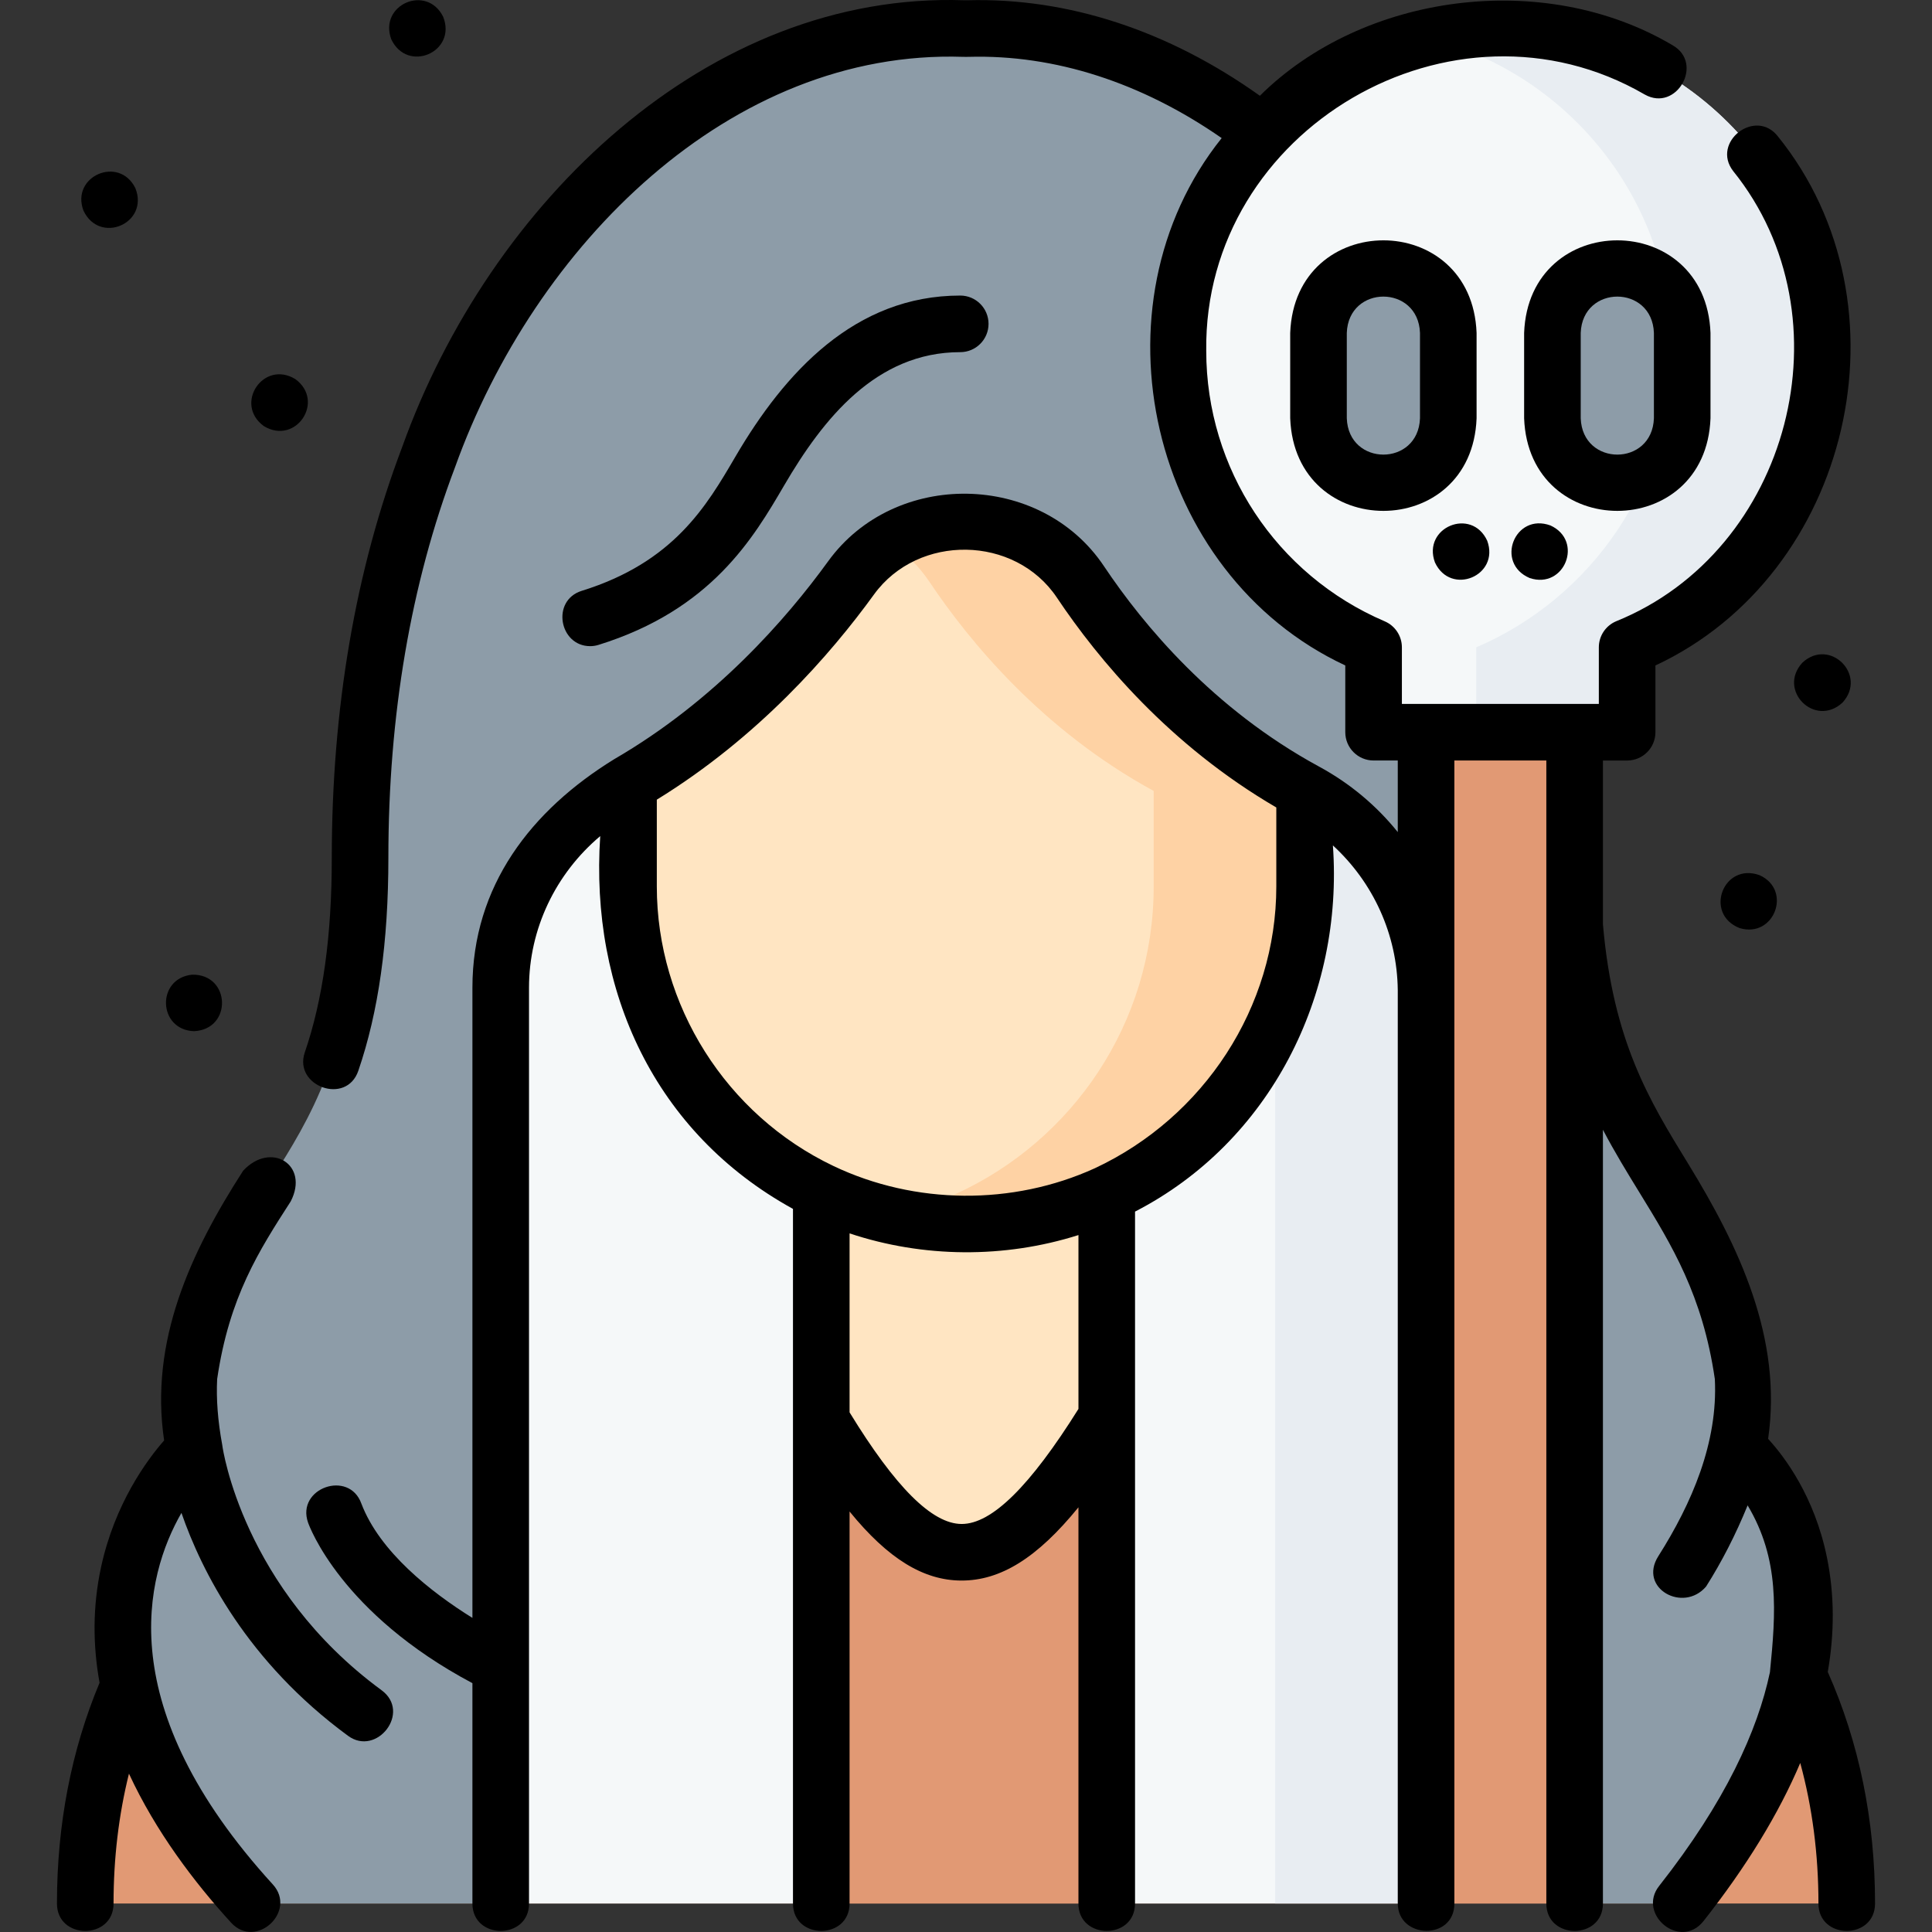 <svg id="Layer_1" enable-background="new 0 0 512.075 512.075" height="512" viewBox="0 0 512.075 512.075" width="512" xmlns="http://www.w3.org/2000/svg"><rect x="0" y="0" width="512.075" height="512.075" fill="#333333" stroke="none"/><g><g><g><g><g><g><path d="m489.479 504.524c0-103.652-96.411-136.006-96.411-136.006h-274.061s-96.411 32.354-96.411 136.006z" fill="#e19974"/><g fill="#8d9ca8"><path d="m445.636 504.524c63.012-79.986 15.267-120.295 15.267-120.295l-.312-.153c1.27-6.858 1.735-13.326 1.398-19.297-8.039-56.195-45.353-58.698-45.353-137.43 0-127.795-78.179-222.077-160.043-219.779.037.013-.276.011-.555.007-.279.004-.592.006-.555-.007-81.865-2.298-160.044 82.135-160.044 219.779 0 83.863-37.258 81.123-45.353 137.43-.338 5.996.143 12.52 1.424 19.449l-.003.002s-51.466 47.16 15.266 120.295h65.942l123.471-61.5 161.169 61.5h28.281z"/><path d="m255.631 7.57c.007 0 .198.004.406.007.209-.003.399-.007.406-.007z"/></g><g><g><path d="m286.364 154.231c-6.875-10.278-18.395-16.471-30.76-16.471-11.904 0-23.04 5.762-30.023 15.404-10.927 15.086-30.725 38.132-58.992 54.531v27.26c0 35.673 20.879 66.469 51.089 80.862 11.666 5.558 24.723 8.672 38.508 8.672 13.255 0 25.836-2.879 37.155-8.041 30.938-14.109 52.442-45.29 52.442-81.493v-25.316c-29.535-16.109-48.911-39.698-59.419-55.408z" fill="#ffe5c2"/></g></g><path d="m286.364 154.231c-6.875-10.278-18.395-16.471-30.76-16.471-7.193 0-14.105 2.104-19.99 5.896 4.207 2.713 7.883 6.288 10.75 10.575 10.508 15.71 29.884 39.299 59.42 55.407v25.316c0 36.203-21.504 67.384-52.442 81.493-5.448 2.484-11.189 4.44-17.156 5.8 6.431 1.466 13.125 2.241 20 2.241 13.255 0 25.836-2.879 37.155-8.041 30.938-14.109 52.442-45.29 52.442-81.493v-25.316c-29.535-16.108-48.911-39.697-59.419-55.407z" fill="#fed2a4"/><path d="m217.678 504.524-21.076-136.006h118.87l-22.13 136.006z" fill="#e19974"/><path d="m217.678 504.524v-188.708c-30.211-14.392-51.089-45.189-51.089-80.862v-27.26c-.85.493-1.707.98-2.572 1.46-19.19 10.66-31.302 30.67-31.302 52.623v242.747z" fill="#f5f8f9"/><path d="m377.983 504.524v-241.55c0-22.259-12.345-42.565-31.91-53.179-.097-.052-.193-.105-.289-.157v25.316c0 36.203-21.504 67.384-52.442 81.493v188.077z" fill="#f5f8f9"/><path d="m346.073 209.796c-.097-.052-.193-.105-.289-.157v25.316c0 13.036-2.788 25.42-7.801 36.591v232.978h40v-241.55c0-22.259-12.345-42.564-31.91-53.178z" fill="#e8edf2"/><path d="m293.342 375.571v-59.124c-11.32 5.162-23.901 8.041-37.155 8.041-13.785 0-26.842-3.114-38.508-8.672v60.625c28.133 46.808 46.348 46.78 75.663-.87z" fill="#ffe5c2"/></g><g><g><path d="m377.98 504.524v-330.764h39.375v330.764" fill="#e19974"/><g><g><g><path d="m483.125 92.988c0-47.197-38.26-85.457-85.457-85.457s-85.457 38.26-85.457 85.457c0 35.266 21.366 65.536 51.857 78.589v22.497h67.2v-22.497c30.49-13.053 51.857-43.323 51.857-78.589z" fill="#f5f8f9"/></g><path d="m397.667 7.531c-6.887 0-13.584.815-20 2.354 37.548 9.004 65.457 42.794 65.457 83.104 0 35.266-21.366 65.536-51.857 78.589v22.497h40v-22.497c30.491-13.053 51.857-43.323 51.857-78.589 0-47.198-38.26-85.458-85.457-85.458z" fill="#e8edf2"/><g fill="#8d9ca8"><path d="m366.667 128.067c-9.499 0-17.2-7.701-17.2-17.2v-22.626c0-9.499 7.701-17.2 17.2-17.2 9.499 0 17.2 7.701 17.2 17.2v22.626c.001 9.499-7.7 17.2-17.2 17.2z"/><path d="m428.668 128.067c-9.499 0-17.2-7.701-17.2-17.2v-22.626c0-9.499 7.701-17.2 17.2-17.2 9.499 0 17.2 7.701 17.2 17.2v22.626c0 9.499-7.701 17.2-17.2 17.2z"/></g></g><g><g><path d="" fill="#8d9ca8"/></g><g><path d="" fill="#8d9ca8"/></g></g></g></g></g></g></g></g><g><g><path d="" fill="#d9e7ec"/></g><g><path d="" fill="#d9e7ec"/></g></g></g><g><path d="m484.449 443.149c1.825-10.455 1.763-20.551-.199-30.253-3.289-16.266-11.276-26.805-15.611-31.533 3.847-26.647-7.678-50.921-21.276-73.063-10.191-16.593-19.818-32.27-22.506-63.321v-43.405h6.412c4.143 0 7.5-3.358 7.5-7.5v-17.694c51.812-24.195 68.516-95.562 32.48-140.205-5.934-7.671-17.798 1.503-11.867 9.175 31.245 38.755 15.11 100.675-31.065 119.333-2.759 1.181-4.548 3.893-4.548 6.895v14.997h-52.2v-14.997c0-3.001-1.789-5.713-4.548-6.895-28.739-12.304-47.31-40.446-47.31-71.695-.738-58.78 65.459-97.397 116.217-67.94 8.444 4.767 15.818-8.296 7.373-13.062-34.085-20.195-82.017-13.752-109.373 13.398-24.265-17.304-50.93-26.032-77.448-25.313-.032-.001-.856-.001-.887 0-68.039-2.338-125.829 53.674-149.03 118.506-12.358 32.613-18.624 69.21-18.624 108.772 0 20.666-2.341 37.545-7.158 51.604-3.058 8.926 11.029 14.092 14.19 4.861 5.361-15.648 7.967-34.119 7.967-56.465 0-37.74 5.938-72.548 17.65-103.458 21.104-58.9 72.954-110.879 134.682-108.824v-.003c.087.003.173.005.261.005h.01c.162.008.327.012.495.007.173.005.337 0 .498-.007h.014c.085-.001.169-.004.254-.008v.006c22.736-.634 45.778 6.786 67.005 21.537-35.504 44.339-19.126 115.547 32.76 139.775v17.694c0 4.142 3.357 7.5 7.5 7.5h6.412v18.974c-5.612-6.972-12.641-12.902-20.814-17.336l-.262-.142c-.002-.001-.003-.002-.005-.003-.008-.004-.015-.009-.023-.013-27.756-15.137-46.195-37.172-56.776-52.993-16.763-25.058-55.42-25.692-73.092-1.297-11.147 15.389-30.027 36.979-56.675 52.44-22.005 13.541-37.616 33.568-37.616 60.574v167.051c-11.052-6.878-24.577-17.534-29.431-30.288-3.26-9.087-17.329-4.11-14.138 5.012.353 1.01 8.761 24.072 43.568 42.574v58.397c0 9.697 15 9.697 15 0v-62.855c.002-.09.002-.181 0-.271v-179.62c0-15.556 7.041-30.202 18.874-40.164-2.757 41.034 14.401 78.613 51.089 98.804v184.106c0 9.697 15 9.697 15 0v-103.898c10.265 12.601 19.621 18.252 29.593 18.303 10.376.038 20.105-5.936 31.071-19.418v105.015c0 9.697 15 9.697 15 0v-183.39c35.842-18.465 55.294-57.364 52.442-97.055 10.698 9.817 17.047 23.633 17.195 38.367v242.077c0 9.414 15.003 9.888 15.003 0-.003-.619.006-241.597-.003-242.166v-60.785h24.376v43.48c-.004.144-.004.29 0 .436v259.035c0 9.697 15 9.697 15 0v-205.082c3.111 5.939 6.435 11.351 9.724 16.706 8.591 13.989 16.707 27.205 19.938 49.369.855 16.842-6.111 32.962-14.983 46.957-5.379 8.483 6.602 15.136 12.668 8.032 4.178-6.59 7.86-13.788 11.006-21.506 8.547 14.313 7.5 28.338 5.911 44.228-3.264 15.438-11.758 34.293-29.374 56.655-5.893 7.48 5.616 17.108 11.783 9.282 11.364-14.425 19.913-28.409 25.627-41.89 3.206 11.757 4.824 24.217 4.824 37.249 0 9.697 15 9.697 15 0 0-22.036-4.215-42.67-12.53-61.375zm-252.794-285.586c11.695-16.146 37.37-15.766 48.475.838 11.017 16.47 29.9 39.152 58.154 55.617v20.937c0 31.992-19.192 61.165-48.086 74.683-21.784 9.923-47.686 9.702-69.295-.592-28.439-13.548-46.815-42.631-46.815-74.09v-23.006c26.952-16.566 46.091-38.543 57.567-54.387zm23.243 246.366c-.016 0-.033 0-.049 0-7.803-.04-17.518-9.723-29.67-29.583v-47.438c19.53 6.511 41.04 6.67 60.664.445v46.081c-12.838 20.514-22.969 30.495-30.945 30.495z"/><path d="m156.418 171.263c.738 0 1.489-.11 2.231-.341 29.923-9.311 41.055-28.349 49.183-42.25 10.319-17.654 24.366-35.334 46.679-35.334 4.143 0 7.5-3.358 7.5-7.5s-3.357-7.5-7.5-7.5c-27.891 0-46.494 20.298-59.628 42.763-7.651 13.085-16.323 27.917-40.691 35.499-8.158 2.538-5.966 14.663 2.226 14.663z"/><path d="m391.367 110.867v-22.626c-1.246-32.732-48.167-32.707-49.4 0v22.626c1.246 32.732 48.167 32.707 49.4 0zm-15 0c-.457 12.842-18.948 12.832-19.4 0v-22.626c.457-12.842 18.948-12.832 19.4 0z"/><path d="m453.367 110.867v-22.626c-1.246-32.731-48.165-32.707-49.399 0v22.626c1.246 32.732 48.166 32.706 49.399 0zm-34.399 0v-22.626c.457-12.842 18.947-12.832 19.399 0v22.626c-.457 12.841-18.947 12.833-19.399 0z"/><path d="m380.327 149.064c4.175 8.986 17.265 3.564 13.859-5.74-4.139-8.981-17.262-3.558-13.859 5.74z"/><path d="m410.947 139.274c-9.464-3.462-14.774 9.978-5.511 13.934 9.26 3.085 14.377-9.886 5.511-13.934z"/><path d="m101.136 447.991c-36.803-27.008-42.109-64.144-42.185-64.704-.001-.008-.002-.015-.003-.023-.007-.051-.014-.103-.021-.154-.003-.022-.007-.045-.011-.067-.004-.027-.009-.054-.013-.081-.006-.034-.012-.068-.018-.102-1.149-6.217-1.596-12.049-1.327-17.34 3.193-21.789 11.117-34.086 19.503-47.104 5.001-9.719-5.272-16.014-12.609-8.124-13.931 21.623-24.847 45.156-20.95 71.491-4.538 5.185-13.074 16.732-16.716 33.584-2.279 10.544-2.173 20.823-.395 30.645-7.495 17.928-11.294 37.601-11.294 58.513 0 9.697 15 9.697 15 0 0-11.988 1.369-23.5 4.085-34.42 7.089 15.326 17.322 28.811 27.053 39.475 6.602 7.238 17.573-2.995 11.08-10.11-42.983-47.107-33.828-81.727-24.22-98.482 5.35 15.485 17.453 39.491 44.168 59.096 7.586 5.568 16.836-6.25 8.873-12.093z"/><path d="m477.727 175.634c-6.709 7.314 3.305 17.31 10.61 10.61 6.705-7.285-3.34-17.342-10.61-10.61z"/><path d="m466.367 231.964c-9.627-3.468-14.803 10.288-5.282 14.024 9.172 2.777 14.025-10.095 5.282-14.024z"/><path d="m103.697 10.394c4.296 9.113 17.488 3.393 13.758-5.963-4.363-8.718-17.107-3.197-13.758 5.963z"/><path d="m22.117 55.814c4.285 9.104 17.477 3.401 13.766-5.941-4.322-8.747-17.179-3.188-13.766 5.941z"/><path d="m51.417 273.314c10.221-.486 9.736-15.16-.485-14.977-9.553.952-9.1 14.639.485 14.977z"/><path d="m69.937 112.944c8.489 5.138 16.336-6.626 8.33-12.47-8.488-5.147-16.328 6.629-8.33 12.47z"/></g></g></svg>